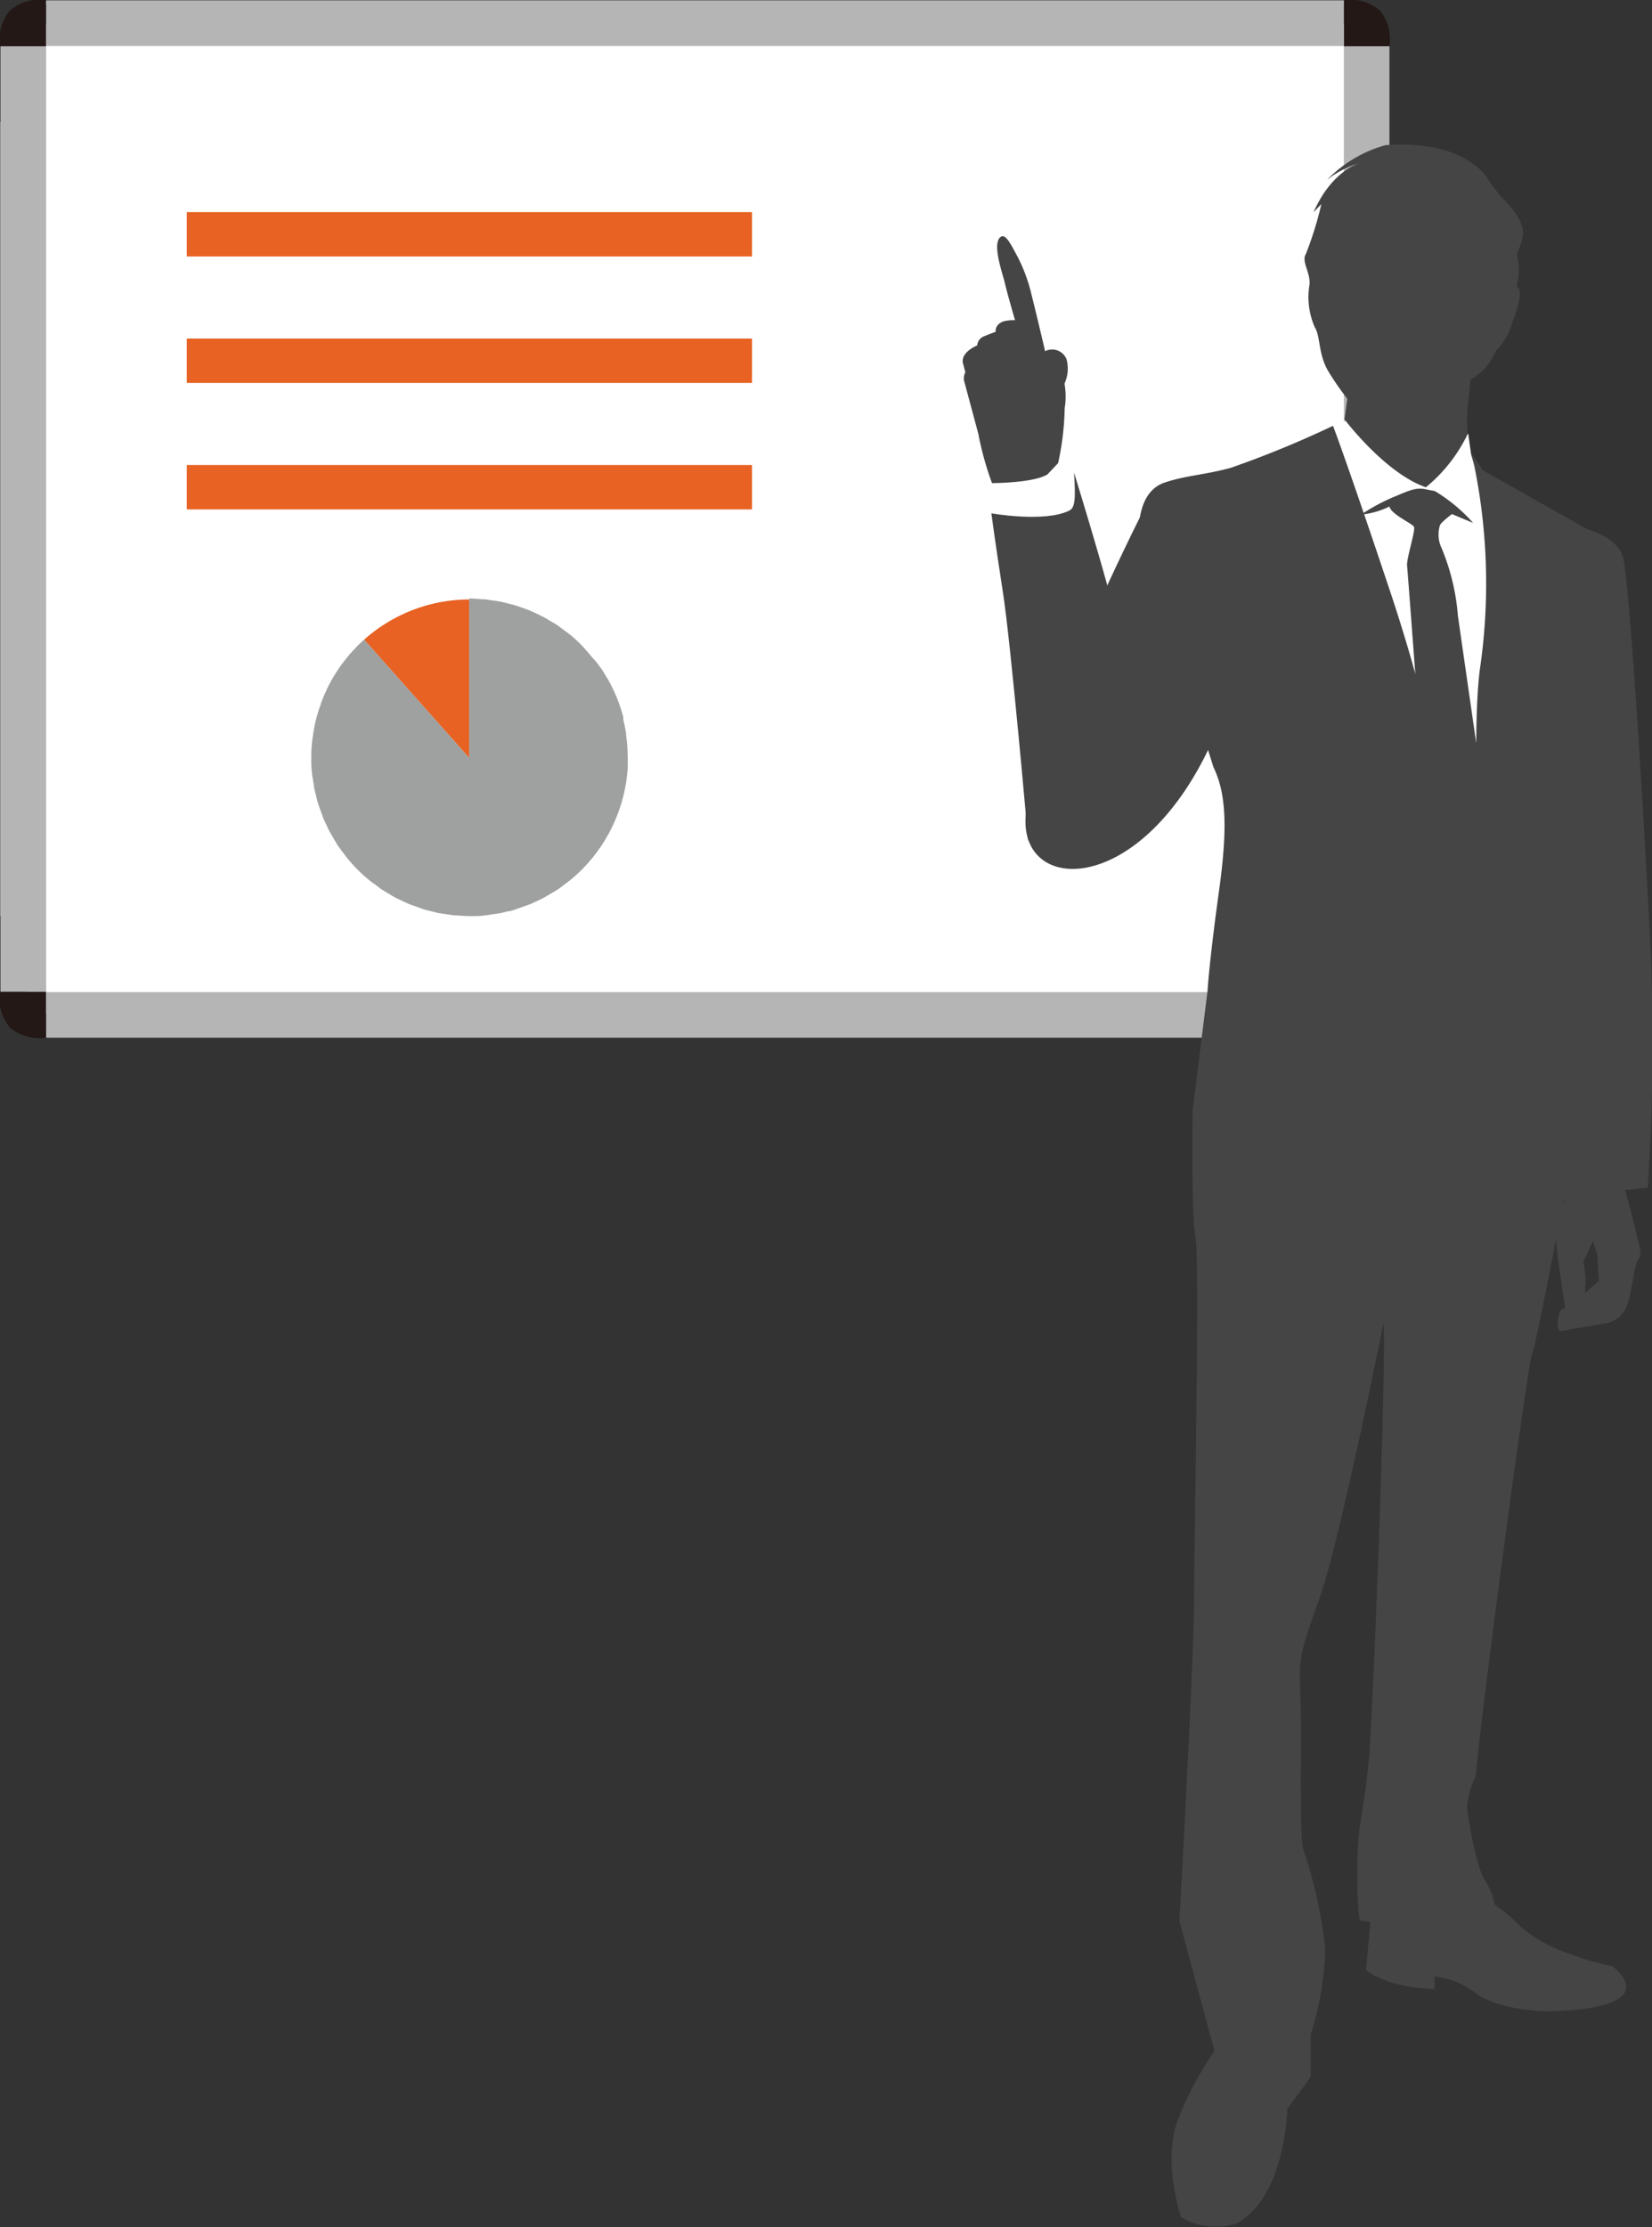 <svg xmlns="http://www.w3.org/2000/svg" viewBox="0 0 130.71 176.11"><rect x="0" y="0" width="130.71" height="176.11" fill="#333333" stroke="none"/><defs><style>.cls-1{fill:#fff;}.cls-2{fill:#231815;}.cls-3{fill:#d9d9d9;}.cls-4{fill:#666;}.cls-5{fill:#b5b5b6;}.cls-6{fill:#454545;}.cls-7{fill:#e76223;}.cls-8{fill:#9fa0a0;}</style></defs><g id="レイヤー_2" data-name="レイヤー 2"><g id="レイヤー_1-2" data-name="レイヤー 1"><rect class="cls-1" x="2.11" y="1.9" width="106.03" height="78.24"/><path class="cls-2" d="M3.65,0V3.66H0A3.56,3.56,0,0,1,.8.82,3.69,3.69,0,0,1,3.65,0Z"/><rect class="cls-3" x="3.65" y="0.04" width="102.68" height="0.32"/><path class="cls-2" d="M106.32,0V3.66h3.61a3.56,3.56,0,0,0-.76-2.84A3.69,3.69,0,0,0,106.32,0Z"/><rect class="cls-3" x="0.03" y="9.64" width="0.27" height="62.8"/><path class="cls-2" d="M3.65,82.05V78.42H0A3.58,3.58,0,0,0,.8,81.27,3.67,3.67,0,0,0,3.65,82.05Z"/><rect class="cls-4" x="109.61" y="3.66" width="0.32" height="74.76"/><polygon class="cls-5" points="106.33 3.12 106.33 0.04 3.65 0.04 3.65 3.12 3.65 3.64 106.33 3.64 106.33 3.12"/><polygon class="cls-5" points="3.65 3.66 3.13 3.66 0.04 3.66 0.04 78.42 3.13 78.42 3.65 78.42 3.65 3.66"/><polygon class="cls-5" points="106.84 3.66 106.33 3.66 106.33 78.42 106.84 78.42 109.93 78.42 109.93 3.66 106.84 3.66"/><polygon class="cls-5" points="3.65 78.45 3.65 78.96 3.65 81.73 3.65 82.05 106.33 82.05 106.33 81.73 106.33 78.96 106.33 78.45 3.65 78.45"/><path class="cls-2" d="M106.32,82.05V78.42h3.61a3.58,3.58,0,0,1-.76,2.85A3.66,3.66,0,0,1,106.32,82.05Z"/><polygon class="cls-1" points="116.17 34.31 116.4 35.94 120.53 49.87 118.25 59.94 107.92 59.57 103.22 35.85 105.43 33.64 106.9 33.12 116.17 34.31"/><path class="cls-6" d="M94.36,87.83s-.12,8.3.23,10-.11,24.33-.11,28.71-1.16,25.36-1.16,25.36l2.77,10.27a26.31,26.31,0,0,0-2.88,5.42c-1.27,3.22.23,7.72.23,7.72a5.32,5.32,0,0,0,4.49.46c3.81-2.19,3.92-9,3.92-9l1.85-2.54v-3.34a24.4,24.4,0,0,0,1.16-6.81,36.85,36.85,0,0,0-1.74-7.84c-.34-1.26-.11-9.11-.23-12.1s-.11-3.23,1.5-7.73,5.08-21.79,5.08-21.79c.23,3.34-.81,30.44-1.16,34.47s-.92,5-.92,8.77.23,4,.23,4l.81.12-.35,3.8c2,1.5,5.42,1.5,5.42,1.5v-1a6.47,6.47,0,0,1,3.34,1.38c2,1.38,5.65,1.38,5.65,1.38,9.69-.23,5.08-3.57,5.08-3.57a19.13,19.13,0,0,1-3.23-.93,11.37,11.37,0,0,1-4-2.18,13.16,13.16,0,0,0-2.07-1.74,5.89,5.89,0,0,0-.81-2c-.58-.8-1.38-5-1.38-5.87a6.86,6.86,0,0,1,.69-2.31c.23-3.58,4.08-32.49,4.44-33.33s2.47-12.12,2.47-12.12l4.4-.84,2.29-.23a173.14,173.14,0,0,0,.14-20.65c-.59-11.53-1.64-27.54-2.09-29.19s-2.85-2.24-2.85-2.24l-8.22-4.64-.91-1.35A46.7,46.7,0,0,1,117.08,53c-.69,5.53.11,18.79.11,18.79L114,71.58a73.4,73.4,0,0,0,.12-8.53s-.69-6-4.16-16.38-4.49-13-4.49-13A80.68,80.68,0,0,1,97.36,37c-2.19.58-3.46.58-5.19,1.15s-2,2.54-2.07,3.57L96,60.63c.81,1.72,1.27,3.92.47,9.68s-.93,8.07-.93,8.07Z"/><path class="cls-6" d="M123.56,105.24l3.39-.59a2.15,2.15,0,0,0,1.81-1.53c.31-.73.56-3.16.86-3.52s.21-.58-.21-2.35-1-3.74-1-3.74l-.7-.18c-.77-.54-2.81-.31-2.81-.31a6.09,6.09,0,0,1-.38,1c-.36.8-.91.77-1.29,2.12s.17,4.19.38,5.74.33,1.54,0,1.65S123,105.33,123.56,105.24Zm1.86-3a9.57,9.57,0,0,0-.14-2.49l.76-1.61.33,1,.14,2.13Z"/><path class="cls-6" d="M116.56,41.35l-1.68-.7s-.86.64-.95.89a2.49,2.49,0,0,0,.14,1.82,17.32,17.32,0,0,1,1.28,5.31c.48,3.37,4,27.73,4,27.73L112.83,76l-.5-18s-.94-12.75-1-13.27.68-2.8.55-3.07-1.84-1-1.94-1.61a6.46,6.46,0,0,1-2.25.64,15.59,15.59,0,0,1,2.48-1.35c1.26-.52,1.75-.79,2.53-.67l.83.16A13.08,13.08,0,0,1,116.56,41.35Z"/><path class="cls-6" d="M117.69,14.09s-1.8-3.09-8.08-2.61A10.3,10.3,0,0,0,105,14.22a7.63,7.63,0,0,1,2.65-1.35s-2.23.53-3.72,3.91l.62-.64a28,28,0,0,1-1.23,3.95c-.38.6.43,1.54.28,2.48a5.93,5.93,0,0,0,.43,3.31c.47.74.25,2.18,1.13,3.58a23.31,23.31,0,0,0,1.44,2.07l-.22,1.63s3.21,4.26,6.44,5.37a12.33,12.33,0,0,0,3.31-4.22,11.7,11.7,0,0,1,.06-2.65c.17-2,.18-1.67.18-1.67a4.53,4.53,0,0,0,2-2.27,4.81,4.81,0,0,0,1.2-1.95c.51-1.4,1-2.87.42-3.11a4.84,4.84,0,0,0,.11-2.12c-.25-.71.29-.84.4-2s-1.23-2.49-1.74-3A12.49,12.49,0,0,1,117.69,14.09Z"/><path class="cls-6" d="M90.26,40.77s-8.9,17.61-9.12,24,10.52,6,15.79-8.68S90.26,40.77,90.26,40.77Z"/><path class="cls-6" d="M81.35,66.47S80,51,79.35,46.81s-.91-6.22-.91-6.22,4.23.75,6.17-.22c.44-.22.51-.87.37-3,0,0,4,12.9,3.69,13.69S81.35,66.47,81.35,66.47Z"/><path class="cls-6" d="M81.89,29.12l.23-2.81A2,2,0,0,0,80.34,26c-.91.34-.77,1-.77,1s-.4.13-1.13.44a1.05,1.05,0,0,0-.73.92c-1.83.83-1.41,1.82-1.41,1.82l1.11,4.13a24.22,24.22,0,0,0,1.08,3.89s3.28,0,4.39-.69l.84-.89a22,22,0,0,0,.52-4.34,5.8,5.8,0,0,0,0-1.86s0-.07,0-.12a2.83,2.83,0,0,0,.15-1.88,1.22,1.22,0,0,0-2-.43Z"/><path class="cls-6" d="M81.67,25.73A4,4,0,0,1,82,27.06a1.18,1.18,0,0,1-.19.68s-.51.5-.74-1c0,0,.48,2-.55,2.85l-.94.61-.12-.92s-.54.77-.47,0l-1.56,4.18L76.2,28.75s-.33-.78,1.12-1.44a.84.84,0,0,1,.57-.73c.58-.24.89-.34.89-.34s-.11-.56.62-.83a3.2,3.2,0,0,1,1.75.06Z"/><path class="cls-6" d="M82.78,28.15s-.57-2.48-1.2-5a12.9,12.9,0,0,0-1.12-2.95c-.54-1-.93-1.77-1.31-1.45-.68.59.2,2.89.4,3.81s2,7,2,7Z"/><rect class="cls-7" x="14.78" y="16.77" width="44.72" height="3.51"/><rect class="cls-7" x="14.78" y="26.77" width="44.72" height="3.51"/><rect class="cls-7" x="14.78" y="36.77" width="44.72" height="3.51"/><path class="cls-7" d="M37.13,47.4a12.53,12.53,0,0,0-8.32,3.18l8.32,9.36Z"/><path class="cls-8" d="M49.65,59.43s0-.07,0-.11a11.11,11.11,0,0,0-.11-1.16s0-.1,0-.14c-.06-.37-.13-.74-.22-1.1,0-.07,0-.14,0-.21-.09-.33-.19-.65-.31-1a2.49,2.49,0,0,0-.11-.29,9,9,0,0,0-.36-.85l-.18-.37a7.53,7.53,0,0,0-.41-.73l-.24-.4c-.16-.24-.33-.47-.5-.69L46.87,52q-.4-.49-.87-1a10.29,10.29,0,0,0-.92-.83c-.14-.12-.29-.22-.44-.33s-.36-.28-.54-.4-.36-.22-.55-.33-.33-.21-.51-.3l-.56-.28-.55-.25c-.18-.08-.37-.14-.56-.21l-.6-.2c-.18-.06-.38-.1-.57-.15s-.41-.11-.62-.15-.44-.07-.66-.1l-.55-.08c-.41,0-.82-.07-1.24-.07V59.94l-8.32-9.36,0,0a9.62,9.62,0,0,0-.85.84.6.6,0,0,0-.08.08c-.26.29-.51.59-.74.9l-.09.11c-.22.3-.43.62-.62.94l-.11.18c-.17.29-.33.6-.48.91,0,.09-.09.19-.13.29-.12.27-.23.56-.34.85,0,.13-.09.26-.13.39s-.16.53-.23.8-.08.31-.11.46-.1.56-.14.84-.05.29-.06.44a11,11,0,0,0-.07,1.29c0,.42,0,.83.06,1.24,0,.18.05.36.08.55s.06.44.1.66.1.42.15.62.09.39.15.57.13.4.21.6.13.38.2.56l.25.54c.09.19.18.39.28.57s.2.34.3.51.21.37.33.55.26.36.4.54.21.3.33.44a11.88,11.88,0,0,0,.83.92,12.09,12.09,0,0,0,.92.83c.14.12.3.22.45.33s.35.28.53.4.37.22.55.33.33.21.5.3l.58.28.54.25.56.2.59.21c.19.06.39.1.58.15l.61.15.68.1.54.08c.4,0,.82.06,1.23.06s.84,0,1.24-.06l.54-.08.68-.1.61-.15c.19,0,.39-.09.58-.15l.59-.21.56-.2.54-.25c.19-.09.39-.18.57-.28s.34-.2.51-.3.37-.21.55-.33.36-.26.54-.4.3-.21.44-.33a12.09,12.09,0,0,0,.92-.83h0a12.56,12.56,0,0,0,3.64-8.13h0v0c0-.23,0-.45,0-.69S49.65,59.6,49.65,59.43Z"/></g></g></svg>